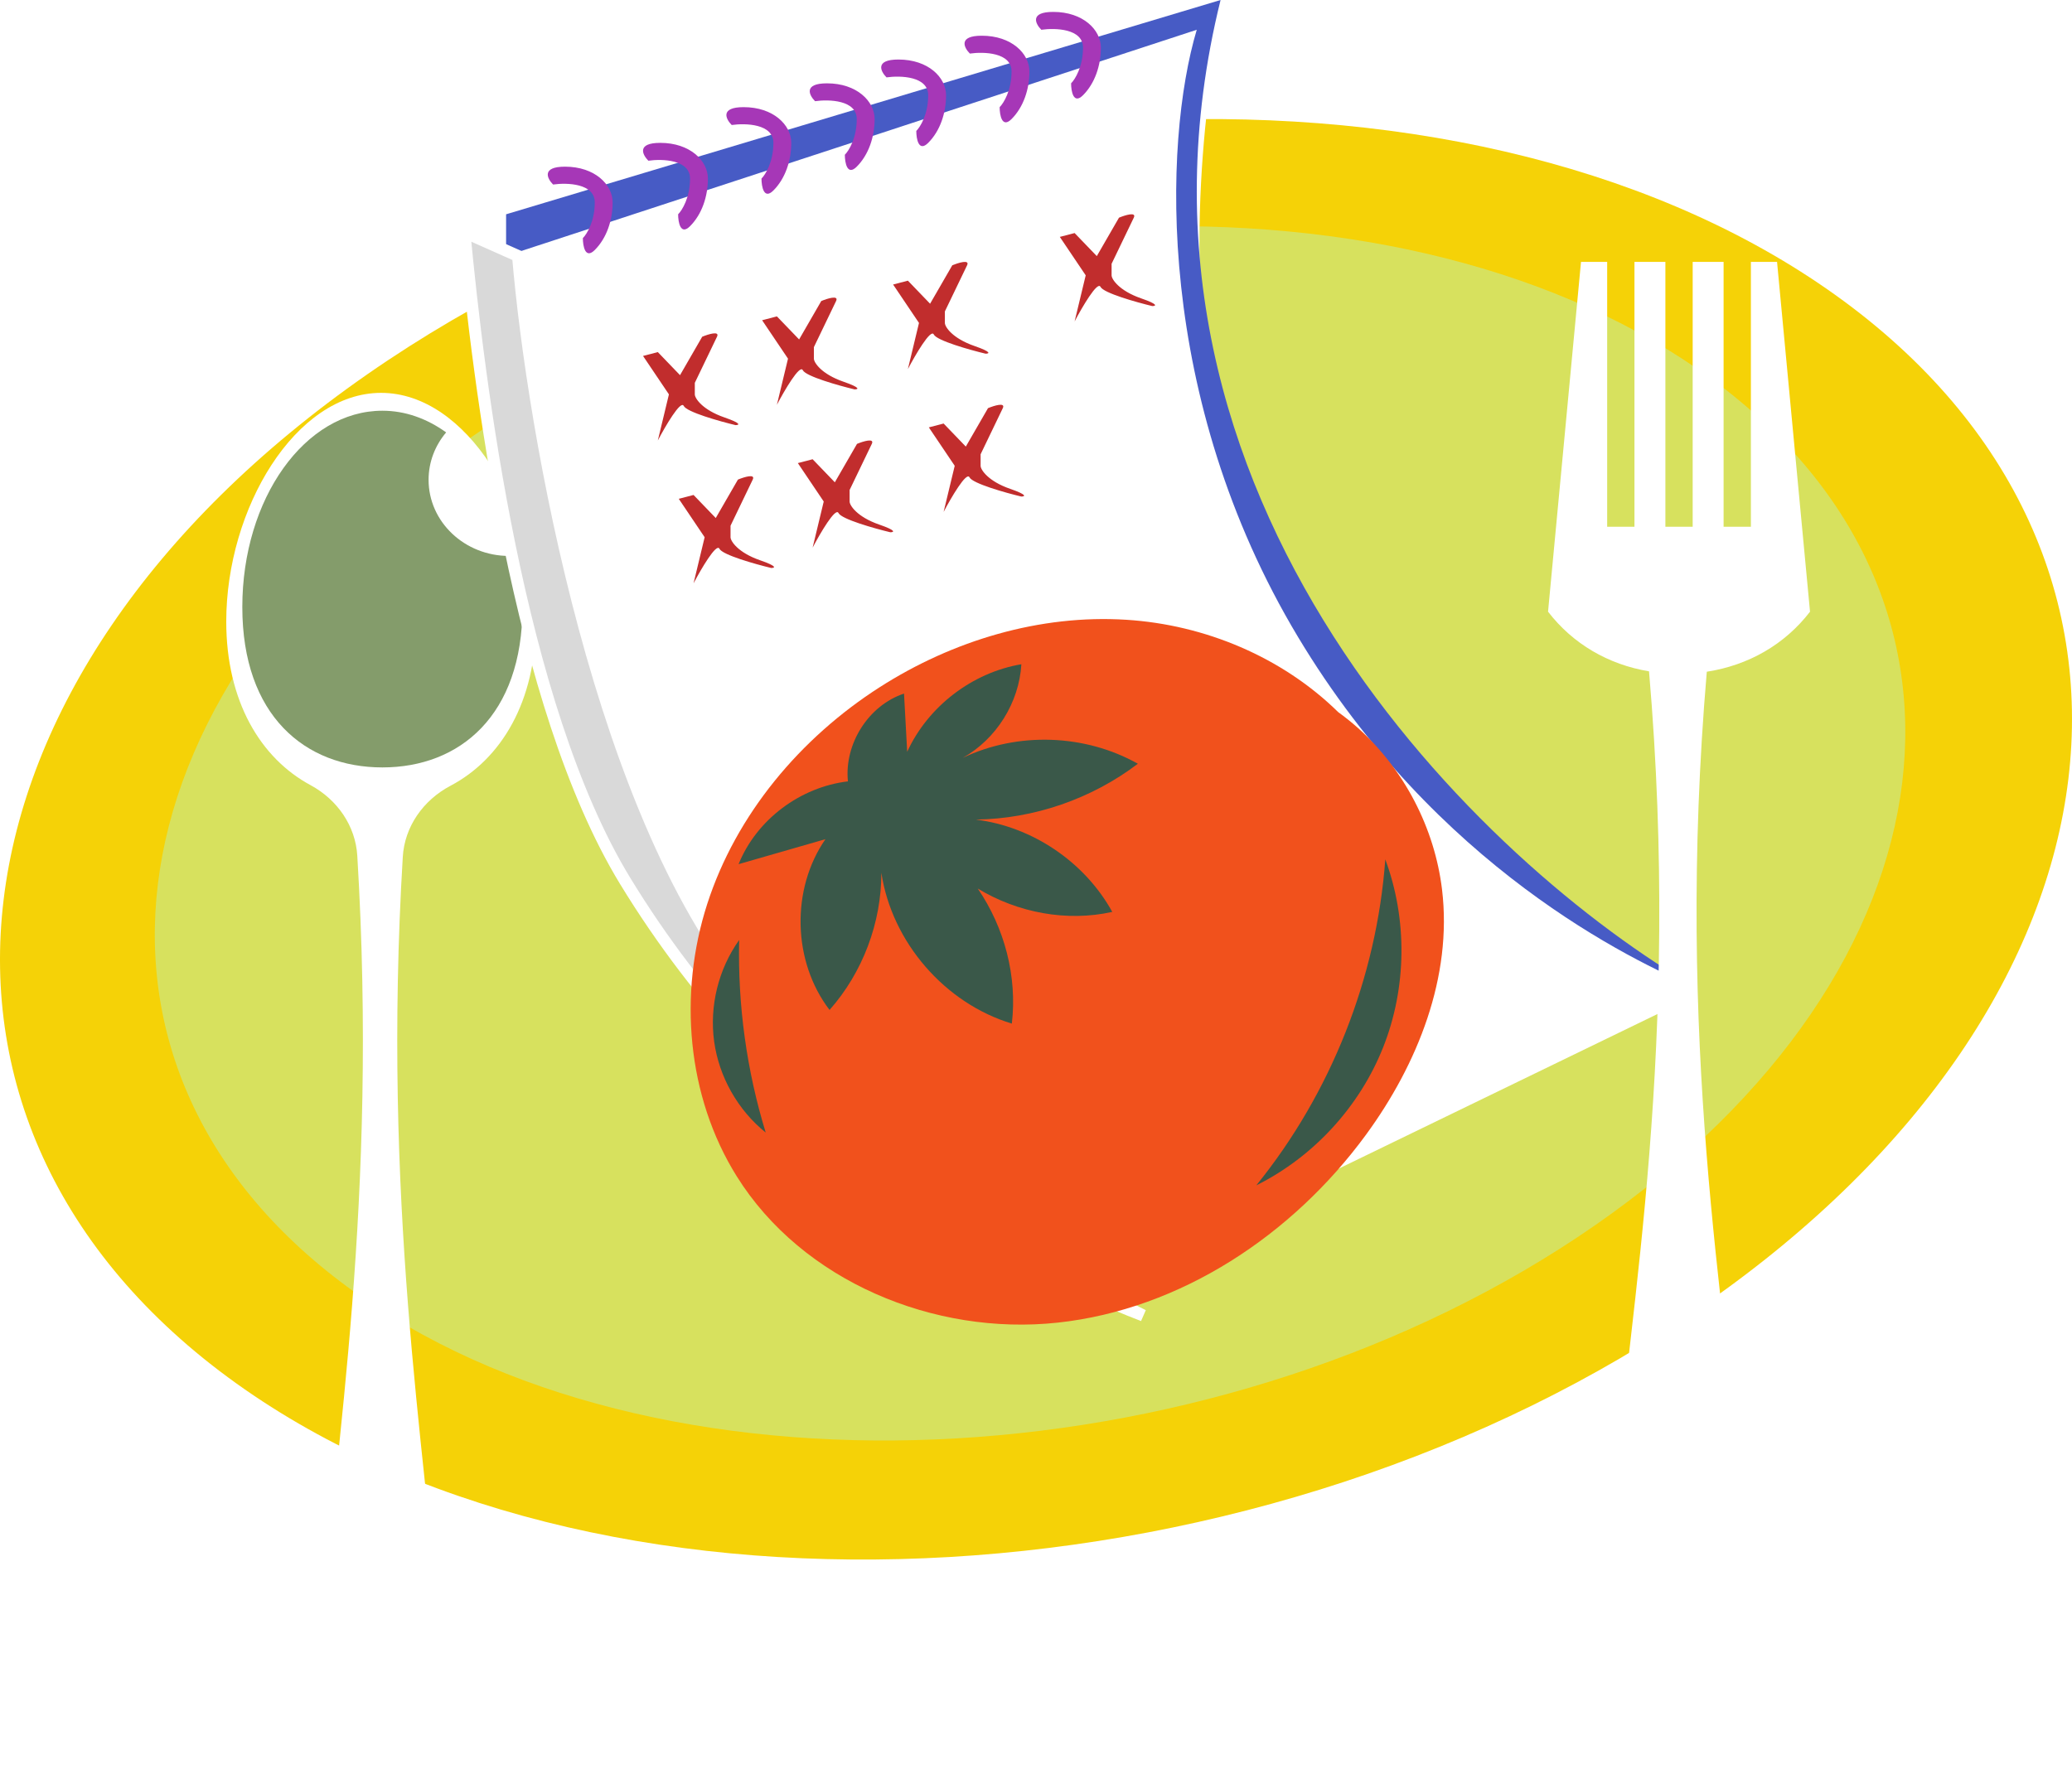 <svg width="174" height="149" viewBox="0 0 174 149" fill="none" xmlns="http://www.w3.org/2000/svg">
<path d="M153.443 24.295C184.46 45.865 179.856 84.037 143.161 109.555C106.466 135.072 51.574 138.274 20.557 116.705C-10.46 95.135 -5.856 56.963 30.839 31.445C67.534 5.928 122.425 2.726 153.443 24.295Z" fill="#F5D207"/>
<path d="M142.633 31.051C168.837 49.233 164.947 81.411 133.947 102.922C102.945 124.433 56.571 127.131 30.367 108.949C4.164 90.767 8.053 58.589 39.053 37.078C70.055 15.567 116.428 12.869 142.633 31.051Z" fill="#D7E15E"/>
<path d="M64.5 86C48.5 68.8 42.167 35.167 41 20.5L102 1C101.167 6.5 98.46 21.572 102 37.5C107 60 129.833 76.167 141.5 83.5L91 108C88.833 107.833 80.5 103.2 64.5 86Z" fill="white" stroke="white"/>
<g filter="url(#filter0_d_5_2)">
<path d="M45.005 48.21C45.005 38.706 39.184 29 32.002 29C24.821 29 19 38.706 19 48.21C19 54.885 21.872 59.682 26.07 61.947C28.353 63.179 29.854 65.393 30.004 67.877C31.754 96.764 28.153 117.679 26.879 133.251C26.735 135.005 26.643 136.818 27.471 138.306C28.277 139.755 30.54 140.683 31.917 139.795C33.295 140.683 35.558 139.755 36.364 138.306C37.192 136.818 37.099 135.005 36.956 133.251C35.683 117.696 32.089 96.809 33.825 67.971C33.977 65.457 35.514 63.226 37.838 61.999C42.088 59.757 45.005 54.936 45.005 48.21Z" fill="white"/>
<path d="M42.748 42.698C39.016 42.698 35.991 39.835 35.991 36.303C35.991 34.797 36.545 33.413 37.466 32.321C35.859 31.165 34.042 30.5 32.112 30.5C25.615 30.5 20.349 37.884 20.349 46.993C20.349 56.102 25.615 60.462 32.112 60.462C38.608 60.462 43.875 56.102 43.875 46.993C43.875 45.492 43.719 44.045 43.451 42.664C43.22 42.686 42.985 42.698 42.748 42.698Z" fill="#849C6B"/>
</g>
<path d="M42.5 18L102.5 0C92.1 42 124.833 72.833 142.5 83C137 80.667 120.607 72.845 109 53.5C97 33.5 97.667 12 100.5 2.5L42.5 21.5V18Z" fill="#475BC5"/>
<path d="M49.947 17C49.947 15.4 47.614 15.333 46.447 15.5C45.947 15 45.447 14 47.447 14C49.947 14 51.447 15.5 51.447 17C51.447 18.5 50.947 20 49.947 21C49.147 21.8 48.947 20.667 48.947 20C49.281 19.667 49.947 18.6 49.947 17Z" fill="#A637B7"/>
<path d="M57.947 15C57.947 13.4 55.614 13.333 54.447 13.5C53.947 13 53.447 12 55.447 12C57.947 12 59.447 13.5 59.447 15C59.447 16.5 58.947 18 57.947 19C57.147 19.8 56.947 18.667 56.947 18C57.281 17.667 57.947 16.6 57.947 15Z" fill="#A637B7"/>
<path d="M64.947 12C64.947 10.4 62.614 10.333 61.447 10.5C60.947 10 60.447 9 62.447 9C64.947 9 66.447 10.5 66.447 12C66.447 13.5 65.947 15 64.947 16C64.147 16.8 63.947 15.667 63.947 15C64.281 14.667 64.947 13.6 64.947 12Z" fill="#A637B7"/>
<path d="M71.947 10C71.947 8.4 69.614 8.333 68.447 8.5C67.947 8 67.447 7 69.447 7C71.947 7 73.447 8.5 73.447 10C73.447 11.5 72.947 13 71.947 14C71.147 14.8 70.947 13.667 70.947 13C71.281 12.667 71.947 11.6 71.947 10Z" fill="#A637B7"/>
<path d="M77.947 8C77.947 6.4 75.614 6.333 74.447 6.5C73.947 6 73.447 5 75.447 5C77.947 5 79.447 6.5 79.447 8C79.447 9.5 78.947 11 77.947 12C77.147 12.8 76.947 11.667 76.947 11C77.281 10.667 77.947 9.6 77.947 8Z" fill="#A637B7"/>
<path d="M84.947 6C84.947 4.4 82.614 4.333 81.447 4.5C80.947 4 80.447 3 82.447 3C84.947 3 86.447 4.5 86.447 6C86.447 7.5 85.947 9 84.947 10C84.147 10.8 83.947 9.667 83.947 9C84.281 8.667 84.947 7.6 84.947 6Z" fill="#A637B7"/>
<path d="M90.947 4C90.947 2.4 88.614 2.333 87.447 2.5C86.947 2 86.447 1 88.447 1C90.947 1 92.447 2.5 92.447 4C92.447 5.5 91.947 7 90.947 8C90.147 8.8 89.947 7.667 89.947 7C90.281 6.667 90.947 5.6 90.947 4Z" fill="#A637B7"/>
<path d="M57.106 31.513L55.242 29.576L54 29.899L56.174 33.127L55.242 37C55.864 35.816 57.168 33.579 57.416 34.095C57.665 34.611 60.419 35.386 61.764 35.709C62.075 35.709 62.323 35.58 60.833 35.063C58.969 34.418 58.348 33.45 58.348 33.127V32.158L60.212 28.285C60.46 27.769 59.487 28.07 58.969 28.285L57.106 31.513Z" fill="#C12D2D"/>
<path d="M67.106 28.513L65.242 26.576L64 26.899L66.174 30.127L65.242 34C65.864 32.816 67.168 30.579 67.416 31.095C67.665 31.611 70.419 32.386 71.764 32.709C72.075 32.709 72.323 32.58 70.833 32.063C68.969 31.418 68.348 30.45 68.348 30.127V29.158L70.212 25.285C70.46 24.769 69.487 25.07 68.969 25.285L67.106 28.513Z" fill="#C12D2D"/>
<path d="M78.106 25.513L76.242 23.576L75 23.899L77.174 27.127L76.242 31C76.864 29.817 78.168 27.579 78.416 28.095C78.665 28.611 81.419 29.386 82.764 29.709C83.075 29.709 83.323 29.58 81.833 29.063C79.969 28.418 79.348 27.45 79.348 27.127V26.158L81.212 22.285C81.46 21.769 80.487 22.07 79.969 22.285L78.106 25.513Z" fill="#C12D2D"/>
<path d="M60.106 43.513L58.242 41.576L57 41.899L59.174 45.127L58.242 49C58.864 47.816 60.168 45.579 60.416 46.095C60.665 46.611 63.419 47.386 64.764 47.709C65.075 47.709 65.323 47.58 63.833 47.063C61.969 46.418 61.348 45.45 61.348 45.127V44.158L63.212 40.285C63.46 39.769 62.487 40.07 61.969 40.285L60.106 43.513Z" fill="#C12D2D"/>
<path d="M70.106 40.513L68.242 38.576L67 38.899L69.174 42.127L68.242 46C68.864 44.816 70.168 42.579 70.416 43.095C70.665 43.611 73.419 44.386 74.764 44.709C75.075 44.709 75.323 44.58 73.833 44.063C71.969 43.418 71.348 42.45 71.348 42.127V41.158L73.212 37.285C73.46 36.769 72.487 37.07 71.969 37.285L70.106 40.513Z" fill="#C12D2D"/>
<path d="M81.106 37.513L79.242 35.576L78 35.899L80.174 39.127L79.242 43C79.864 41.816 81.168 39.579 81.416 40.095C81.665 40.611 84.419 41.386 85.764 41.709C86.075 41.709 86.323 41.58 84.833 41.063C82.969 40.418 82.348 39.45 82.348 39.127V38.158L84.212 34.285C84.46 33.769 83.487 34.07 82.969 34.285L81.106 37.513Z" fill="#C12D2D"/>
<path d="M92.106 21.513L90.242 19.576L89 19.899L91.174 23.127L90.242 27C90.864 25.817 92.168 23.579 92.416 24.095C92.665 24.611 95.419 25.386 96.764 25.709C97.075 25.709 97.323 25.58 95.833 25.063C93.969 24.418 93.348 23.45 93.348 23.127V22.158L95.212 18.285C95.46 17.769 94.487 18.07 93.969 18.285L92.106 21.513Z" fill="#C12D2D"/>
<path d="M52.5 74C43.449 59.157 40.167 31.833 39 19.5L43.5 21.5C44.74 36.167 50.477 69.2 63.5 84C76.523 98.8 90.593 107.833 96 110.5C83.833 105.833 65 94.5 52.5 74Z" fill="#D9D9D9" stroke="white"/>
<path d="M121.098 74.721C120.475 69.549 117.918 64.633 114.042 61.153C113.51 60.677 112.951 60.234 112.375 59.814C107.671 55.194 101.183 52.474 94.585 52.06C87.326 51.602 80.013 53.797 73.886 57.716C67.217 61.983 61.821 68.401 59.39 75.934C56.959 83.469 57.674 92.093 61.869 98.808C67.383 107.632 78.463 112.213 88.81 111.101C99.157 109.988 108.559 103.718 114.707 95.322C119.058 89.382 121.978 82.032 121.098 74.721Z" fill="#F1511C"/>
<path d="M105.499 99.569C110.31 97.171 114.183 92.951 116.161 87.952C118.138 82.953 118.201 77.225 116.333 72.185C115.607 82.128 111.773 91.821 105.499 99.569Z" fill="#3A5849"/>
<path d="M64.302 95.134C62.701 89.908 61.945 84.422 62.073 78.958C60.331 81.4 59.563 84.517 59.973 87.489C60.382 90.46 61.965 93.254 64.302 95.134Z" fill="#3A5849"/>
<path d="M81.946 68.845C86.826 68.78 91.671 67.108 95.555 64.153C91.114 61.652 85.451 61.461 80.851 63.658C83.666 62.082 85.585 59.016 85.771 55.796C81.639 56.496 77.931 59.34 76.183 63.149C76.094 61.52 76.005 59.89 75.917 58.26C72.918 59.256 70.887 62.504 71.206 65.634C67.206 66.108 63.533 68.848 62.023 72.589C64.454 71.889 66.885 71.19 69.317 70.49C66.407 74.696 66.554 80.774 69.663 84.834C72.445 81.69 74.023 77.508 74.013 73.309C74.891 79.134 79.334 84.272 84.971 85.981C85.437 82.02 84.359 77.926 82.11 74.638C85.458 76.668 89.577 77.45 93.405 76.598C91.093 72.405 86.697 69.432 81.946 68.845Z" fill="#3A5849"/>
<g filter="url(#filter1_d_5_2)">
<path d="M152 47.382L149.231 18H147.035V40.248H144.742V18H142.146V40.248H139.854V18H137.257V40.248H134.965V18H132.768L130 47.38C132.083 50.09 135.067 51.824 138.481 52.392C141.151 83.579 136.901 105.809 135.446 122.137C135.291 123.884 135.191 125.689 136.088 127.171C136.962 128.614 139.414 129.538 140.907 128.654C142.401 129.538 144.854 128.614 145.727 127.171C146.624 125.689 146.525 123.884 146.369 122.137C144.915 105.814 140.667 83.593 143.332 52.423C146.823 51.887 149.878 50.14 152 47.382Z" fill="white"/>
</g>
<defs>
<filter id="filter0_d_5_2" x="15" y="29" width="34.005" height="119.143" filterUnits="userSpaceOnUse" color-interpolation-filters="sRGB">
<feFlood flood-opacity="0" result="BackgroundImageFix"/>
<feColorMatrix in="SourceAlpha" type="matrix" values="0 0 0 0 0 0 0 0 0 0 0 0 0 0 0 0 0 0 127 0" result="hardAlpha"/>
<feOffset dy="4"/>
<feGaussianBlur stdDeviation="2"/>
<feComposite in2="hardAlpha" operator="out"/>
<feColorMatrix type="matrix" values="0 0 0 0 0 0 0 0 0 0 0 0 0 0 0 0 0 0 0.25 0"/>
<feBlend mode="normal" in2="BackgroundImageFix" result="effect1_dropShadow_5_2"/>
<feBlend mode="normal" in="SourceGraphic" in2="effect1_dropShadow_5_2" result="shape"/>
</filter>
<filter id="filter1_d_5_2" x="126" y="18" width="30" height="119" filterUnits="userSpaceOnUse" color-interpolation-filters="sRGB">
<feFlood flood-opacity="0" result="BackgroundImageFix"/>
<feColorMatrix in="SourceAlpha" type="matrix" values="0 0 0 0 0 0 0 0 0 0 0 0 0 0 0 0 0 0 127 0" result="hardAlpha"/>
<feOffset dy="4"/>
<feGaussianBlur stdDeviation="2"/>
<feComposite in2="hardAlpha" operator="out"/>
<feColorMatrix type="matrix" values="0 0 0 0 0 0 0 0 0 0 0 0 0 0 0 0 0 0 0.25 0"/>
<feBlend mode="normal" in2="BackgroundImageFix" result="effect1_dropShadow_5_2"/>
<feBlend mode="normal" in="SourceGraphic" in2="effect1_dropShadow_5_2" result="shape"/>
</filter>
</defs>
</svg>
